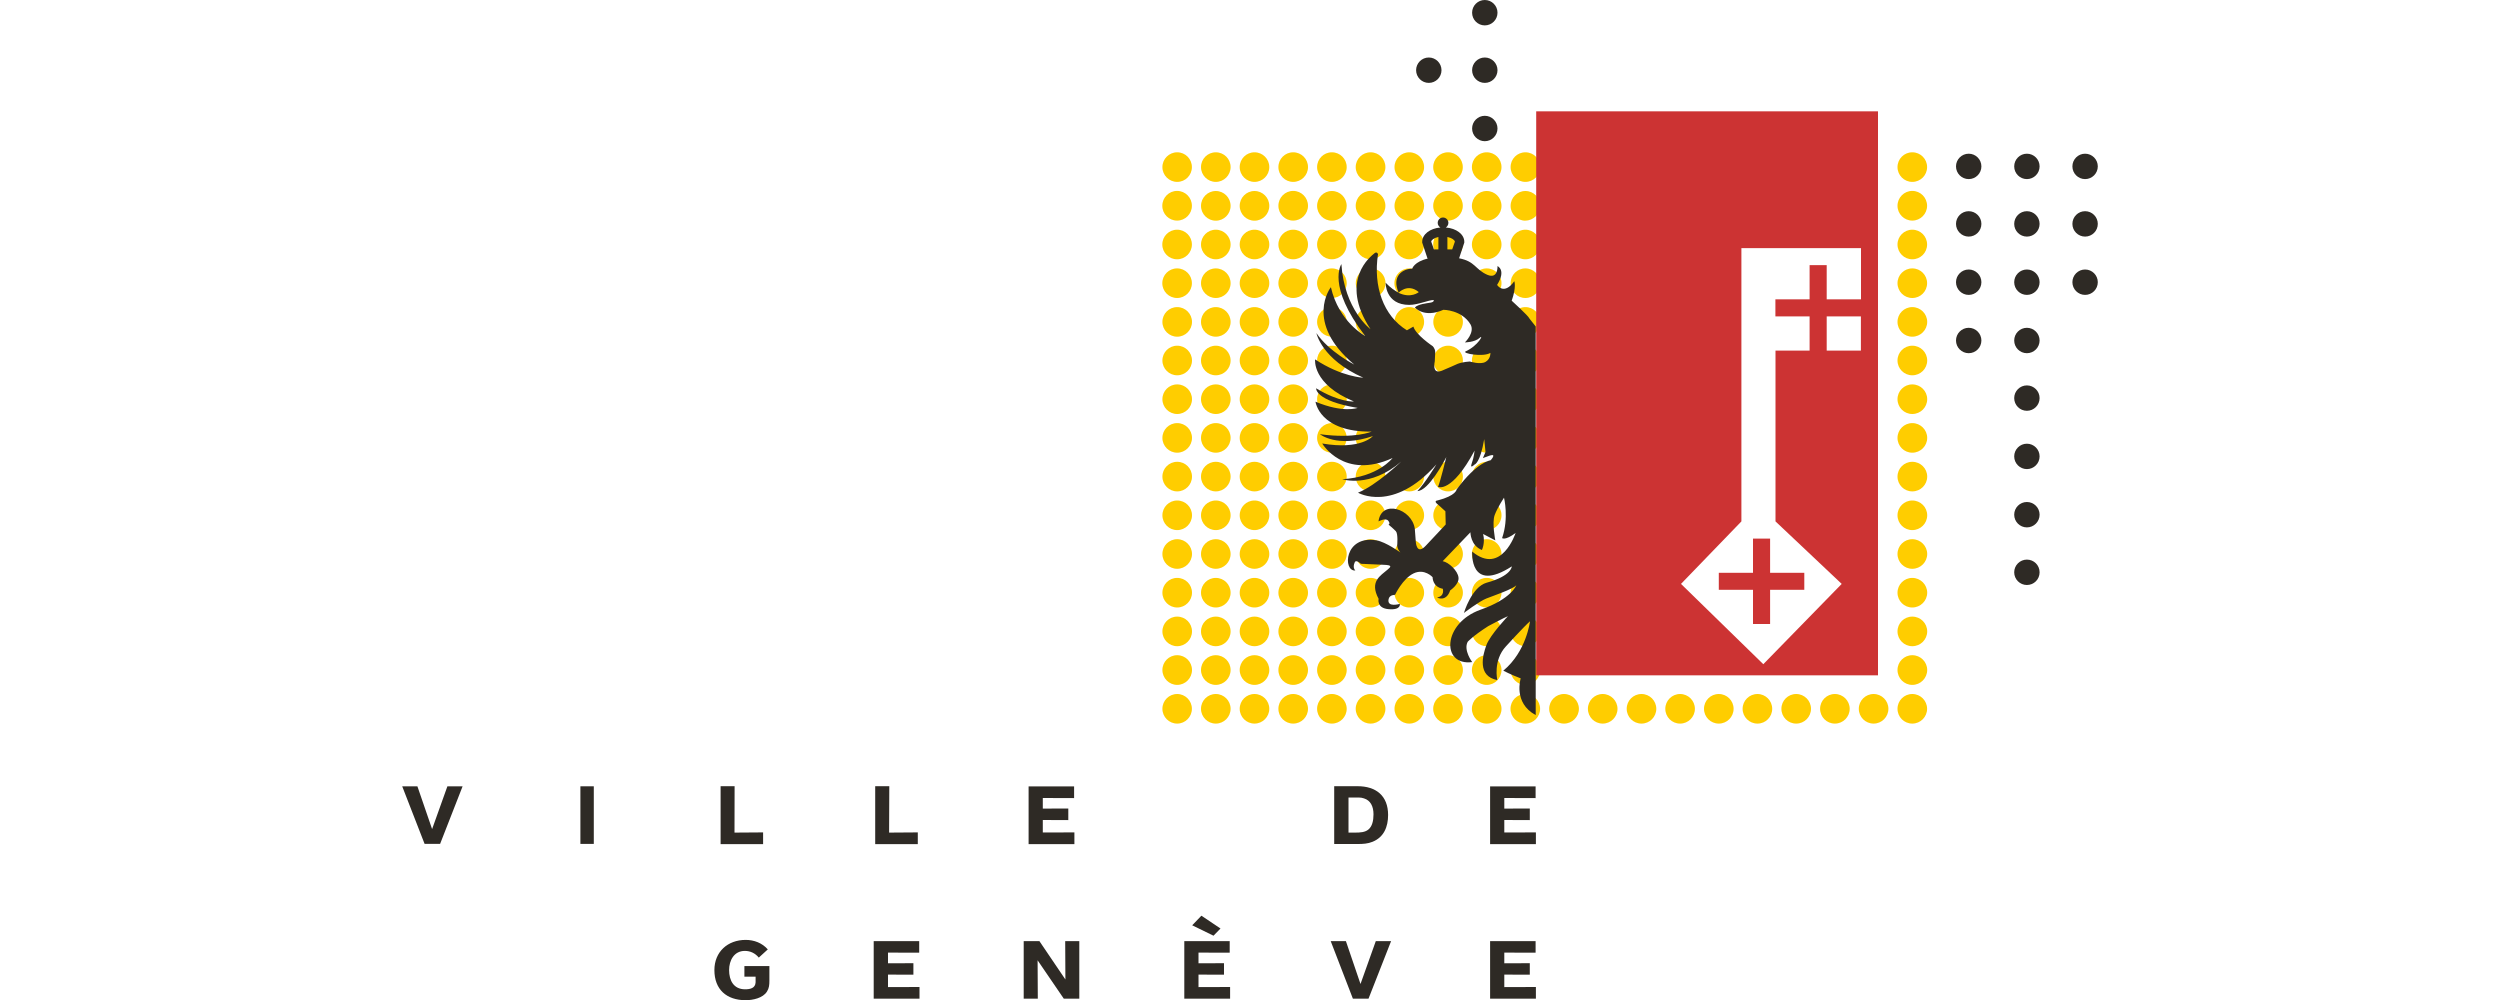<?xml version="1.0" encoding="UTF-8"?>
<svg xmlns="http://www.w3.org/2000/svg" id="Calque_1" data-name="Calque 1" viewBox="0 0 250 100">
  <defs>
    <style> .cls-1 { fill: #2e2a25; } .cls-2 { fill: #c33; } .cls-3 { fill: #ffcd00; } </style>
  </defs>
  <path class="cls-3" d="M125.45,69.4c-.82,0-1.48.66-1.48,1.48s.67,1.48,1.48,1.48,1.48-.67,1.48-1.48-.66-1.48-1.48-1.48"></path>
  <path class="cls-3" d="M125.45,65.52c-.82,0-1.48.66-1.48,1.48s.67,1.49,1.48,1.49,1.48-.67,1.48-1.49-.66-1.48-1.48-1.48"></path>
  <path class="cls-3" d="M121.58,15.23c-.82,0-1.48.66-1.48,1.48s.67,1.48,1.48,1.48,1.48-.66,1.48-1.48c0-.82-.66-1.48-1.48-1.48"></path>
  <path class="cls-3" d="M125.45,61.66c-.82,0-1.48.66-1.48,1.48s.67,1.48,1.48,1.48,1.48-.66,1.48-1.48-.66-1.48-1.48-1.48"></path>
  <path class="cls-3" d="M121.58,19.1c-.82,0-1.48.67-1.48,1.49s.67,1.48,1.48,1.48,1.48-.66,1.48-1.48c0-.82-.66-1.49-1.48-1.49"></path>
  <path class="cls-3" d="M125.45,38.44c-.82,0-1.48.66-1.48,1.48s.67,1.48,1.48,1.48,1.48-.66,1.48-1.48-.66-1.48-1.48-1.48"></path>
  <path class="cls-3" d="M125.45,57.79c-.82,0-1.48.66-1.48,1.48s.67,1.48,1.48,1.48,1.48-.67,1.48-1.48-.66-1.48-1.48-1.48"></path>
  <path class="cls-3" d="M125.45,42.31c-.82,0-1.48.66-1.48,1.48s.67,1.48,1.48,1.48,1.48-.67,1.48-1.48-.66-1.48-1.48-1.48"></path>
  <path class="cls-3" d="M125.45,53.92c-.82,0-1.48.66-1.48,1.48s.67,1.48,1.48,1.48,1.48-.67,1.48-1.48-.66-1.48-1.48-1.48"></path>
  <path class="cls-3" d="M125.45,50.05c-.82,0-1.48.66-1.48,1.48s.67,1.48,1.48,1.48,1.48-.66,1.48-1.48-.66-1.48-1.48-1.48"></path>
  <path class="cls-3" d="M125.45,46.18c-.82,0-1.48.66-1.48,1.48s.67,1.48,1.48,1.48,1.48-.66,1.48-1.48-.66-1.48-1.48-1.48"></path>
  <path class="cls-3" d="M121.58,50.05c-.82,0-1.48.66-1.48,1.48s.67,1.48,1.48,1.48,1.48-.66,1.48-1.48c0-.82-.66-1.48-1.48-1.48"></path>
  <path class="cls-3" d="M121.58,42.31c-.82,0-1.48.66-1.48,1.48s.67,1.48,1.48,1.48,1.48-.67,1.48-1.48c0-.82-.66-1.48-1.48-1.48"></path>
  <path class="cls-3" d="M121.58,22.97c-.82,0-1.48.66-1.48,1.48s.67,1.48,1.48,1.48,1.48-.66,1.48-1.48c0-.81-.66-1.48-1.48-1.48"></path>
  <path class="cls-3" d="M121.58,57.79c-.82,0-1.48.66-1.48,1.48s.67,1.48,1.48,1.48,1.48-.67,1.48-1.48c0-.82-.66-1.48-1.48-1.48"></path>
  <path class="cls-3" d="M121.58,53.92c-.82,0-1.48.66-1.48,1.48,0,.82.67,1.48,1.48,1.48s1.48-.67,1.48-1.48-.66-1.48-1.48-1.48"></path>
  <path class="cls-3" d="M121.58,46.18c-.82,0-1.48.66-1.48,1.48s.67,1.48,1.48,1.48,1.48-.66,1.48-1.48c0-.82-.66-1.48-1.48-1.48"></path>
  <path class="cls-3" d="M121.58,26.84c-.82,0-1.48.66-1.48,1.48s.67,1.48,1.48,1.48,1.48-.66,1.48-1.48c0-.81-.66-1.48-1.48-1.48"></path>
  <path class="cls-3" d="M121.58,30.71c-.82,0-1.48.66-1.48,1.48s.67,1.48,1.48,1.48,1.48-.67,1.48-1.48c0-.81-.66-1.48-1.48-1.48"></path>
  <path class="cls-3" d="M121.58,38.44c-.82,0-1.48.66-1.48,1.48s.67,1.48,1.48,1.48,1.48-.66,1.48-1.48c0-.82-.66-1.48-1.48-1.48"></path>
  <path class="cls-3" d="M121.58,34.57c-.82,0-1.48.66-1.48,1.48s.67,1.48,1.48,1.48,1.48-.66,1.48-1.48c0-.81-.66-1.48-1.48-1.48"></path>
  <path class="cls-3" d="M129.32,69.4c-.82,0-1.48.66-1.48,1.48s.66,1.48,1.48,1.48,1.48-.67,1.48-1.48-.66-1.48-1.48-1.48"></path>
  <path class="cls-3" d="M129.32,34.57c-.82,0-1.48.66-1.48,1.48s.66,1.48,1.48,1.48,1.48-.66,1.48-1.48-.66-1.48-1.48-1.48"></path>
  <path class="cls-3" d="M129.32,38.44c-.82,0-1.48.66-1.48,1.48s.66,1.48,1.48,1.48,1.48-.66,1.48-1.48-.66-1.48-1.48-1.48"></path>
  <path class="cls-3" d="M129.32,30.71c-.82,0-1.48.66-1.48,1.48s.66,1.48,1.48,1.48,1.48-.67,1.48-1.48-.66-1.48-1.48-1.48"></path>
  <path class="cls-3" d="M129.32,42.31c-.82,0-1.48.66-1.48,1.48s.66,1.48,1.48,1.48,1.48-.67,1.48-1.48-.66-1.48-1.48-1.48"></path>
  <path class="cls-3" d="M129.32,46.18c-.82,0-1.48.66-1.48,1.48s.66,1.48,1.48,1.48,1.48-.66,1.48-1.48-.66-1.48-1.48-1.48"></path>
  <path class="cls-3" d="M133.19,61.66c-.82,0-1.48.66-1.48,1.48s.66,1.48,1.48,1.48,1.48-.66,1.48-1.48-.66-1.48-1.48-1.48"></path>
  <path class="cls-3" d="M133.19,69.4c-.82,0-1.48.66-1.48,1.48s.66,1.48,1.48,1.48,1.48-.67,1.48-1.48-.66-1.48-1.48-1.48"></path>
  <path class="cls-3" d="M129.32,50.05c-.82,0-1.48.66-1.48,1.48s.66,1.48,1.48,1.48,1.48-.66,1.48-1.48-.66-1.48-1.48-1.48"></path>
  <path class="cls-3" d="M133.19,57.79c-.82,0-1.48.66-1.48,1.48s.67,1.48,1.48,1.48,1.48-.67,1.48-1.48-.66-1.48-1.48-1.48"></path>
  <path class="cls-3" d="M133.19,65.52c-.82,0-1.48.66-1.48,1.48s.66,1.49,1.48,1.49,1.48-.67,1.48-1.49-.66-1.48-1.48-1.48"></path>
  <path class="cls-3" d="M125.45,34.57c-.82,0-1.48.66-1.48,1.48s.67,1.48,1.48,1.48,1.48-.66,1.48-1.48-.66-1.48-1.48-1.48"></path>
  <path class="cls-3" d="M125.45,19.1c-.82,0-1.48.67-1.48,1.49s.67,1.48,1.48,1.48,1.48-.66,1.48-1.48-.66-1.49-1.48-1.49"></path>
  <path class="cls-3" d="M129.32,53.92c-.82,0-1.48.66-1.48,1.48s.66,1.48,1.48,1.48,1.48-.67,1.48-1.48-.66-1.48-1.48-1.48"></path>
  <path class="cls-3" d="M125.45,22.97c-.82,0-1.48.66-1.48,1.48s.67,1.48,1.48,1.48,1.48-.66,1.48-1.48-.66-1.48-1.48-1.48"></path>
  <path class="cls-3" d="M125.45,26.84c-.82,0-1.48.66-1.48,1.48s.67,1.48,1.48,1.48,1.48-.66,1.48-1.48-.66-1.48-1.48-1.48"></path>
  <path class="cls-3" d="M125.45,30.71c-.82,0-1.48.66-1.48,1.48s.67,1.48,1.48,1.48,1.48-.67,1.48-1.48-.66-1.48-1.48-1.48"></path>
  <path class="cls-3" d="M125.45,15.23c-.82,0-1.48.66-1.48,1.48s.67,1.48,1.48,1.48,1.48-.66,1.48-1.48-.66-1.48-1.48-1.48"></path>
  <path class="cls-3" d="M121.58,61.66c-.82,0-1.48.66-1.48,1.48s.67,1.48,1.48,1.48,1.48-.66,1.48-1.48c0-.82-.66-1.48-1.48-1.48"></path>
  <path class="cls-3" d="M129.32,61.66c-.82,0-1.48.66-1.48,1.48s.66,1.48,1.48,1.48,1.48-.66,1.48-1.48-.66-1.48-1.48-1.48"></path>
  <path class="cls-3" d="M129.32,57.79c-.82,0-1.48.66-1.48,1.48s.66,1.48,1.48,1.48,1.48-.67,1.48-1.48-.66-1.48-1.48-1.48"></path>
  <path class="cls-3" d="M129.32,65.52c-.82,0-1.48.66-1.48,1.48s.66,1.49,1.48,1.49,1.48-.67,1.48-1.49-.66-1.48-1.48-1.48"></path>
  <path class="cls-3" d="M140.93,50.05c-.82,0-1.48.66-1.48,1.48s.66,1.48,1.48,1.48,1.48-.66,1.48-1.48-.66-1.48-1.48-1.48"></path>
  <path class="cls-3" d="M140.93,25.93c.81,0,1.48-.66,1.48-1.48s-.66-1.48-1.48-1.48-1.48.66-1.48,1.48.66,1.48,1.48,1.48"></path>
  <path class="cls-3" d="M140.93,46.18c-.82,0-1.48.66-1.48,1.48s.66,1.48,1.48,1.48,1.48-.66,1.48-1.48-.66-1.48-1.48-1.48"></path>
  <path class="cls-3" d="M144.8,29.8c.81,0,1.48-.66,1.48-1.48s-.66-1.48-1.48-1.48-1.48.66-1.48,1.48c0,.82.66,1.48,1.48,1.48"></path>
  <path class="cls-3" d="M140.93,29.8c.81,0,1.48-.66,1.48-1.48s-.66-1.48-1.48-1.48-1.49.66-1.49,1.48.67,1.48,1.49,1.48"></path>
  <path class="cls-3" d="M133.19,53.92c-.82,0-1.48.66-1.48,1.48s.67,1.48,1.48,1.48,1.48-.67,1.48-1.48-.66-1.48-1.48-1.48"></path>
  <path class="cls-3" d="M140.93,56.88c.81,0,1.48-.67,1.48-1.48s-.66-1.48-1.48-1.48-1.49.66-1.49,1.48.67,1.48,1.49,1.48"></path>
  <path class="cls-3" d="M137.06,18.19c.81,0,1.48-.66,1.48-1.48s-.66-1.48-1.48-1.48-1.49.66-1.49,1.48.67,1.48,1.49,1.48"></path>
  <path class="cls-3" d="M140.93,42.31c-.82,0-1.48.66-1.48,1.48s.66,1.48,1.48,1.48,1.48-.67,1.48-1.48-.66-1.48-1.48-1.48"></path>
  <path class="cls-3" d="M137.06,22.06c.81,0,1.48-.66,1.48-1.48s-.66-1.49-1.48-1.49-1.49.67-1.49,1.49.67,1.48,1.49,1.48"></path>
  <path class="cls-3" d="M144.8,25.93c.81,0,1.48-.66,1.48-1.48s-.66-1.49-1.48-1.49-1.48.67-1.48,1.49c0,.81.66,1.48,1.48,1.48"></path>
  <path class="cls-3" d="M144.8,22.06c.81,0,1.48-.66,1.48-1.48s-.66-1.49-1.48-1.49-1.48.67-1.48,1.49c0,.81.66,1.48,1.48,1.48"></path>
  <path class="cls-3" d="M191.23,33.67c.82,0,1.49-.67,1.49-1.48s-.67-1.48-1.49-1.48-1.48.66-1.48,1.48c0,.82.66,1.48,1.48,1.48"></path>
  <path class="cls-3" d="M191.23,25.93c.82,0,1.48-.66,1.48-1.48s-.66-1.48-1.48-1.48-1.48.66-1.48,1.48c0,.82.66,1.48,1.48,1.48"></path>
  <path class="cls-3" d="M191.23,29.8c.82,0,1.48-.66,1.48-1.48s-.66-1.48-1.48-1.48-1.48.66-1.48,1.48c0,.82.66,1.48,1.48,1.48"></path>
  <path class="cls-3" d="M191.23,22.06c.81,0,1.47-.66,1.48-1.47,0-.83-.66-1.5-1.48-1.5s-1.48.67-1.48,1.49c0,.81.66,1.48,1.48,1.48"></path>
  <path class="cls-3" d="M137.06,25.93c.82,0,1.48-.66,1.48-1.48s-.66-1.48-1.48-1.48-1.48.66-1.48,1.48c0,.82.67,1.48,1.48,1.48"></path>
  <path class="cls-3" d="M121.58,65.52c-.82,0-1.48.66-1.48,1.48s.67,1.49,1.48,1.49,1.48-.67,1.48-1.49c0-.82-.66-1.48-1.48-1.48"></path>
  <path class="cls-3" d="M152.54,18.19c.81,0,1.48-.66,1.48-1.48s-.66-1.48-1.48-1.48-1.48.66-1.48,1.48.67,1.48,1.48,1.48"></path>
  <path class="cls-3" d="M144.8,18.19c.81,0,1.48-.66,1.48-1.48s-.66-1.48-1.48-1.48-1.48.66-1.48,1.48c0,.81.66,1.48,1.48,1.48"></path>
  <path class="cls-3" d="M152.54,25.93c.81,0,1.47-.66,1.47-1.48s-.66-1.48-1.47-1.48-1.49.66-1.49,1.48c0,.82.67,1.48,1.49,1.48"></path>
  <path class="cls-3" d="M152.54,22.06c.8,0,1.46-.66,1.48-1.46,0-.83-.66-1.5-1.48-1.5s-1.48.67-1.48,1.49.67,1.48,1.48,1.48"></path>
  <path class="cls-3" d="M191.23,18.19c.82,0,1.48-.66,1.48-1.48s-.66-1.48-1.48-1.48-1.48.66-1.48,1.48c0,.81.66,1.48,1.48,1.48"></path>
  <path class="cls-3" d="M117.72,42.31c-.82,0-1.48.66-1.48,1.48s.67,1.48,1.48,1.48,1.48-.67,1.48-1.48c0-.82-.66-1.48-1.48-1.48"></path>
  <path class="cls-3" d="M117.72,46.18c-.82,0-1.48.66-1.48,1.48s.67,1.48,1.48,1.48,1.48-.66,1.48-1.48c0-.82-.66-1.48-1.48-1.48"></path>
  <path class="cls-3" d="M117.72,50.05c-.82,0-1.48.66-1.48,1.48s.67,1.48,1.48,1.48,1.48-.66,1.48-1.48c0-.82-.66-1.48-1.48-1.48"></path>
  <path class="cls-3" d="M117.72,61.66c-.82,0-1.48.66-1.48,1.48s.67,1.48,1.48,1.48,1.48-.66,1.48-1.48c0-.82-.66-1.48-1.48-1.48"></path>
  <path class="cls-3" d="M117.72,53.92c-.82,0-1.48.66-1.48,1.48s.67,1.48,1.48,1.48,1.48-.67,1.48-1.48-.66-1.48-1.48-1.48"></path>
  <path class="cls-3" d="M117.72,57.79c-.82,0-1.48.66-1.48,1.48s.67,1.48,1.48,1.48,1.48-.67,1.48-1.48c0-.82-.66-1.48-1.48-1.48"></path>
  <path class="cls-3" d="M121.58,69.4c-.82,0-1.48.66-1.48,1.48s.67,1.48,1.48,1.48,1.48-.67,1.48-1.48c0-.81-.66-1.48-1.48-1.48"></path>
  <path class="cls-3" d="M117.72,30.71c-.82,0-1.48.66-1.48,1.48s.67,1.48,1.48,1.48,1.48-.67,1.48-1.48c0-.81-.66-1.48-1.48-1.48"></path>
  <path class="cls-3" d="M117.72,38.44c-.82,0-1.48.66-1.48,1.48s.67,1.48,1.48,1.48,1.48-.66,1.48-1.48c0-.82-.66-1.48-1.48-1.48"></path>
  <path class="cls-3" d="M117.72,34.57c-.82,0-1.48.66-1.48,1.48s.67,1.48,1.48,1.48,1.48-.66,1.48-1.48c0-.81-.66-1.48-1.48-1.48"></path>
  <path class="cls-3" d="M129.32,18.19c.81,0,1.48-.66,1.48-1.48s-.66-1.48-1.48-1.48-1.48.66-1.48,1.48c0,.81.66,1.48,1.48,1.48"></path>
  <path class="cls-3" d="M129.32,25.93c.81,0,1.48-.66,1.48-1.48s-.66-1.48-1.48-1.48-1.48.66-1.48,1.48c0,.82.66,1.48,1.48,1.48"></path>
  <path class="cls-3" d="M129.32,29.8c.81,0,1.48-.66,1.48-1.48s-.66-1.48-1.48-1.48-1.48.66-1.48,1.48c0,.82.66,1.48,1.48,1.48"></path>
  <path class="cls-3" d="M117.72,18.19c.81,0,1.47-.66,1.47-1.48s-.66-1.48-1.47-1.48-1.48.66-1.48,1.48.67,1.48,1.48,1.48"></path>
  <path class="cls-3" d="M135.58,28.31c0,.82.67,1.48,1.49,1.48s1.48-.66,1.48-1.48-.66-1.48-1.48-1.48-1.49.66-1.49,1.48"></path>
  <path class="cls-3" d="M129.32,22.06c.81,0,1.48-.66,1.48-1.48s-.66-1.49-1.48-1.49-1.48.67-1.48,1.49c0,.81.66,1.48,1.48,1.48"></path>
  <path class="cls-3" d="M117.71,22.06c.81,0,1.48-.66,1.48-1.48s-.66-1.49-1.48-1.49-1.48.67-1.48,1.49.66,1.48,1.48,1.48"></path>
  <path class="cls-3" d="M117.71,29.8c.81,0,1.48-.66,1.48-1.48s-.66-1.48-1.48-1.48-1.48.66-1.48,1.48c0,.82.66,1.48,1.48,1.48"></path>
  <path class="cls-3" d="M117.72,65.52c-.82,0-1.48.66-1.48,1.48s.67,1.49,1.48,1.49,1.48-.67,1.48-1.49c0-.82-.66-1.48-1.48-1.48"></path>
  <path class="cls-3" d="M117.72,69.4c-.82,0-1.48.66-1.48,1.48s.67,1.48,1.48,1.48,1.47-.67,1.47-1.48-.66-1.48-1.47-1.48"></path>
  <path class="cls-3" d="M117.71,25.93c.81,0,1.48-.66,1.48-1.48s-.66-1.48-1.48-1.48-1.48.66-1.48,1.48c0,.82.66,1.48,1.48,1.48"></path>
  <path class="cls-3" d="M133.19,19.1c-.82,0-1.48.67-1.48,1.49s.66,1.48,1.48,1.48,1.47-.66,1.48-1.47c0-.83-.66-1.5-1.48-1.5"></path>
  <path class="cls-3" d="M152.54,53.92c-.82,0-1.48.66-1.48,1.48s.67,1.48,1.48,1.48,1.48-.67,1.48-1.48-.66-1.48-1.48-1.48"></path>
  <path class="cls-3" d="M152.54,57.79c-.82,0-1.48.66-1.48,1.48s.67,1.48,1.48,1.48,1.48-.67,1.48-1.48c0-.82-.66-1.48-1.48-1.48"></path>
  <path class="cls-3" d="M152.54,61.66c-.82,0-1.48.67-1.48,1.48s.67,1.48,1.48,1.48,1.48-.67,1.48-1.48c0-.82-.66-1.48-1.48-1.48"></path>
  <path class="cls-3" d="M152.54,65.52c-.82,0-1.48.66-1.48,1.48s.67,1.49,1.48,1.49,1.48-.67,1.48-1.49c0-.82-.66-1.48-1.48-1.48"></path>
  <path class="cls-3" d="M152.53,69.4c-.82,0-1.48.66-1.48,1.48s.66,1.48,1.48,1.48,1.48-.67,1.48-1.48c0-.81-.66-1.48-1.48-1.48"></path>
  <path class="cls-3" d="M152.54,50.05c-.82,0-1.48.66-1.48,1.48s.67,1.48,1.48,1.48,1.48-.66,1.48-1.48c0-.82-.66-1.48-1.48-1.48"></path>
  <path class="cls-3" d="M148.67,15.23c-.82,0-1.48.66-1.48,1.48s.66,1.48,1.48,1.48,1.48-.66,1.48-1.48c0-.82-.66-1.48-1.48-1.48"></path>
  <path class="cls-3" d="M152.54,38.44c-.82,0-1.48.66-1.48,1.48s.67,1.48,1.48,1.48,1.48-.66,1.48-1.48c0-.82-.66-1.48-1.48-1.48"></path>
  <path class="cls-3" d="M152.54,42.31c-.82,0-1.48.66-1.48,1.48s.67,1.48,1.48,1.48,1.48-.67,1.48-1.48c0-.82-.66-1.48-1.48-1.48"></path>
  <path class="cls-3" d="M152.54,46.18c-.82,0-1.48.66-1.48,1.48s.67,1.48,1.48,1.48,1.48-.66,1.48-1.48c0-.82-.66-1.48-1.48-1.48"></path>
  <path class="cls-3" d="M152.54,34.57c-.82,0-1.48.66-1.48,1.48s.67,1.48,1.48,1.48,1.48-.66,1.48-1.48c0-.81-.66-1.48-1.48-1.48"></path>
  <path class="cls-3" d="M148.67,46.18c-.82,0-1.48.66-1.48,1.48s.66,1.48,1.48,1.48,1.48-.66,1.48-1.48-.66-1.48-1.48-1.48"></path>
  <path class="cls-3" d="M148.67,42.31c-.82,0-1.48.66-1.48,1.48s.66,1.48,1.48,1.48,1.48-.67,1.48-1.48-.66-1.48-1.48-1.48"></path>
  <path class="cls-3" d="M148.67,50.05c-.82,0-1.48.66-1.48,1.48s.66,1.48,1.48,1.48,1.48-.66,1.48-1.48-.66-1.48-1.48-1.48"></path>
  <path class="cls-3" d="M148.67,53.92c-.82,0-1.48.66-1.48,1.48s.66,1.48,1.48,1.48,1.48-.67,1.48-1.48-.66-1.48-1.48-1.48"></path>
  <path class="cls-3" d="M133.19,50.05c-.82,0-1.48.66-1.48,1.48s.67,1.48,1.48,1.48,1.48-.66,1.48-1.48-.66-1.48-1.48-1.48"></path>
  <path class="cls-3" d="M148.67,22.97c-.82,0-1.48.66-1.48,1.48s.66,1.48,1.48,1.48,1.48-.66,1.48-1.48c0-.81-.66-1.48-1.48-1.48"></path>
  <path class="cls-3" d="M148.67,34.57c-.82,0-1.48.66-1.48,1.48s.66,1.48,1.48,1.48,1.48-.66,1.48-1.48-.66-1.48-1.48-1.48"></path>
  <path class="cls-3" d="M148.67,26.84c-.82,0-1.48.66-1.48,1.48s.66,1.48,1.48,1.48,1.48-.66,1.48-1.48-.66-1.48-1.48-1.48"></path>
  <path class="cls-3" d="M148.67,19.1c-.82,0-1.48.67-1.48,1.49s.66,1.48,1.48,1.48,1.48-.66,1.48-1.48c0-.82-.66-1.49-1.48-1.49"></path>
  <path class="cls-3" d="M148.67,30.71c-.82,0-1.48.66-1.48,1.48s.66,1.48,1.48,1.48,1.48-.67,1.48-1.48-.66-1.48-1.48-1.48"></path>
  <path class="cls-3" d="M179.62,69.4c-.82,0-1.48.66-1.48,1.48s.66,1.48,1.48,1.48,1.48-.67,1.48-1.48-.66-1.48-1.48-1.48"></path>
  <path class="cls-3" d="M191.23,53.92c-.82,0-1.48.66-1.48,1.48s.66,1.48,1.48,1.48,1.49-.67,1.49-1.48-.67-1.48-1.49-1.48"></path>
  <path class="cls-3" d="M191.23,69.4c-.82,0-1.48.66-1.48,1.48s.66,1.48,1.48,1.48,1.48-.67,1.48-1.48-.66-1.48-1.48-1.48"></path>
  <path class="cls-3" d="M191.23,65.52c-.82,0-1.48.66-1.48,1.48s.66,1.49,1.48,1.49,1.49-.67,1.49-1.49-.67-1.48-1.49-1.48"></path>
  <path class="cls-3" d="M191.23,61.66c-.82,0-1.48.66-1.48,1.48s.66,1.48,1.48,1.48,1.49-.66,1.49-1.48-.67-1.48-1.49-1.48"></path>
  <path class="cls-3" d="M191.23,50.05c-.82,0-1.48.66-1.48,1.48s.66,1.48,1.48,1.48,1.49-.66,1.49-1.48-.67-1.48-1.49-1.48"></path>
  <path class="cls-3" d="M191.23,57.79c-.82,0-1.48.66-1.48,1.48s.66,1.48,1.48,1.48,1.49-.67,1.49-1.48-.67-1.48-1.49-1.48"></path>
  <path class="cls-3" d="M191.23,46.18c-.82,0-1.48.66-1.48,1.48s.66,1.48,1.48,1.48,1.49-.66,1.49-1.48-.67-1.48-1.49-1.48"></path>
  <path class="cls-3" d="M191.23,38.44c-.82,0-1.48.66-1.48,1.48s.66,1.48,1.48,1.48,1.49-.66,1.49-1.48-.67-1.48-1.49-1.48"></path>
  <path class="cls-3" d="M191.23,34.57c-.82,0-1.48.66-1.48,1.48s.66,1.48,1.48,1.48,1.49-.66,1.49-1.48-.67-1.48-1.49-1.48"></path>
  <path class="cls-3" d="M191.23,42.31c-.82,0-1.48.66-1.48,1.48s.66,1.48,1.48,1.48,1.49-.67,1.49-1.48-.67-1.48-1.49-1.48"></path>
  <path class="cls-3" d="M148.67,57.79c-.82,0-1.48.66-1.48,1.48s.66,1.48,1.48,1.48,1.48-.67,1.48-1.48-.66-1.48-1.48-1.48"></path>
  <path class="cls-3" d="M160.27,69.4c-.81,0-1.48.66-1.48,1.48s.66,1.48,1.48,1.48,1.48-.67,1.48-1.48c0-.81-.67-1.48-1.48-1.48"></path>
  <path class="cls-3" d="M168.01,69.4c-.81,0-1.48.66-1.48,1.48s.66,1.48,1.48,1.48,1.48-.67,1.48-1.48-.66-1.48-1.48-1.48"></path>
  <path class="cls-3" d="M164.15,69.4c-.82,0-1.48.66-1.48,1.48s.66,1.48,1.48,1.48,1.48-.67,1.48-1.48c0-.81-.66-1.48-1.48-1.48"></path>
  <path class="cls-3" d="M152.54,26.84c-.82,0-1.48.66-1.48,1.48s.67,1.48,1.48,1.48,1.48-.66,1.48-1.48c0-.81-.66-1.48-1.48-1.48"></path>
  <path class="cls-3" d="M156.4,69.4c-.82,0-1.48.66-1.48,1.48s.66,1.48,1.48,1.48,1.49-.67,1.49-1.48c0-.81-.67-1.48-1.49-1.48"></path>
  <path class="cls-3" d="M187.36,69.4c-.81,0-1.48.66-1.48,1.48s.66,1.48,1.48,1.48,1.48-.67,1.48-1.48-.66-1.48-1.48-1.48"></path>
  <path class="cls-3" d="M152.54,30.71c-.82,0-1.48.66-1.48,1.48s.67,1.48,1.48,1.48,1.48-.67,1.48-1.48c0-.81-.66-1.48-1.48-1.48"></path>
  <path class="cls-3" d="M171.88,69.4c-.82,0-1.48.66-1.48,1.48s.66,1.48,1.48,1.48,1.48-.67,1.48-1.48c0-.81-.66-1.48-1.48-1.48"></path>
  <path class="cls-3" d="M183.49,69.4c-.82,0-1.48.66-1.48,1.48s.66,1.48,1.48,1.48,1.48-.67,1.48-1.48-.67-1.48-1.48-1.48"></path>
  <path class="cls-3" d="M175.75,69.4c-.82,0-1.49.66-1.49,1.48s.67,1.48,1.49,1.48,1.47-.67,1.47-1.48-.66-1.48-1.47-1.48"></path>
  <path class="cls-3" d="M148.67,38.44c-.82,0-1.48.66-1.48,1.48s.66,1.48,1.48,1.48,1.48-.66,1.48-1.48-.66-1.48-1.48-1.48"></path>
  <path class="cls-3" d="M137.06,46.18c-.82,0-1.49.66-1.49,1.48s.67,1.48,1.49,1.48,1.48-.66,1.48-1.48c0-.82-.66-1.48-1.48-1.48"></path>
  <path class="cls-3" d="M137.06,42.31c-.82,0-1.49.66-1.49,1.48s.67,1.48,1.49,1.48,1.48-.67,1.48-1.48c0-.82-.66-1.48-1.48-1.48"></path>
  <path class="cls-3" d="M137.06,50.05c-.82,0-1.49.66-1.49,1.48s.67,1.48,1.49,1.48,1.48-.66,1.48-1.48c0-.82-.66-1.48-1.48-1.48"></path>
  <path class="cls-3" d="M137.06,61.66c-.82,0-1.49.66-1.49,1.48s.67,1.48,1.49,1.48,1.48-.66,1.48-1.48c0-.82-.66-1.48-1.48-1.48"></path>
  <path class="cls-3" d="M137.06,57.79c-.82,0-1.49.66-1.49,1.48s.67,1.48,1.49,1.48,1.48-.67,1.48-1.48c0-.82-.66-1.48-1.48-1.48"></path>
  <path class="cls-3" d="M148.67,61.66c-.82,0-1.48.67-1.48,1.48s.66,1.48,1.48,1.48,1.48-.67,1.48-1.48-.66-1.48-1.48-1.48"></path>
  <path class="cls-3" d="M140.93,60.75c.81,0,1.48-.67,1.48-1.48s-.66-1.48-1.48-1.48-1.49.66-1.49,1.48.67,1.48,1.49,1.48"></path>
  <path class="cls-3" d="M137.06,30.71c-.82,0-1.49.66-1.49,1.48s.67,1.48,1.49,1.48,1.48-.67,1.48-1.48c0-.81-.66-1.48-1.48-1.48"></path>
  <path class="cls-3" d="M137.06,37.53c.81,0,1.48-.66,1.48-1.48s-.66-1.48-1.48-1.48-1.49.66-1.49,1.48.67,1.48,1.49,1.48"></path>
  <path class="cls-3" d="M137.06,38.44c-.82,0-1.49.66-1.49,1.48s.67,1.48,1.49,1.48,1.48-.66,1.48-1.48c0-.82-.66-1.48-1.48-1.48"></path>
  <path class="cls-3" d="M133.19,25.93c.81,0,1.48-.66,1.48-1.48s-.66-1.48-1.48-1.48-1.48.66-1.48,1.48c0,.82.66,1.48,1.48,1.48"></path>
  <path class="cls-3" d="M133.19,30.71c-.82,0-1.48.66-1.48,1.48s.67,1.48,1.48,1.48,1.48-.67,1.48-1.48-.66-1.48-1.48-1.48"></path>
  <path class="cls-3" d="M133.19,34.57c-.82,0-1.48.66-1.48,1.48s.67,1.48,1.48,1.48,1.48-.66,1.48-1.48-.66-1.48-1.48-1.48"></path>
  <path class="cls-3" d="M133.19,38.44c-.82,0-1.48.66-1.48,1.48s.67,1.48,1.48,1.48,1.48-.66,1.48-1.48-.66-1.48-1.48-1.48"></path>
  <path class="cls-3" d="M133.19,46.18c-.82,0-1.48.66-1.48,1.48s.67,1.48,1.48,1.48,1.48-.66,1.48-1.48-.66-1.48-1.48-1.48"></path>
  <path class="cls-3" d="M133.19,42.31c-.82,0-1.48.66-1.48,1.48s.67,1.48,1.48,1.48,1.48-.67,1.48-1.48-.66-1.48-1.48-1.48"></path>
  <path class="cls-3" d="M140.93,69.4c-.82,0-1.48.66-1.48,1.48s.66,1.48,1.48,1.48,1.48-.67,1.48-1.48c0-.81-.66-1.48-1.48-1.48"></path>
  <path class="cls-3" d="M133.19,15.23c-.82,0-1.48.66-1.48,1.48s.66,1.48,1.48,1.48,1.48-.66,1.48-1.48-.66-1.48-1.48-1.48"></path>
  <path class="cls-3" d="M137.06,69.4c-.82,0-1.49.66-1.49,1.48s.67,1.48,1.49,1.48,1.48-.67,1.48-1.48c0-.81-.66-1.48-1.48-1.48"></path>
  <path class="cls-3" d="M133.19,26.84c-.82,0-1.48.66-1.48,1.48s.67,1.48,1.48,1.48,1.48-.66,1.48-1.48-.66-1.48-1.48-1.48"></path>
  <path class="cls-3" d="M137.06,65.52c-.82,0-1.49.66-1.49,1.48s.67,1.49,1.49,1.49,1.48-.67,1.48-1.49c0-.82-.66-1.48-1.48-1.48"></path>
  <path class="cls-3" d="M137.06,53.92c-.82,0-1.49.66-1.49,1.48s.67,1.48,1.49,1.48,1.48-.67,1.48-1.48-.66-1.48-1.48-1.48"></path>
  <path class="cls-3" d="M144.81,42.31c-.82,0-1.48.66-1.48,1.48s.67,1.48,1.48,1.48,1.48-.67,1.48-1.48-.66-1.48-1.48-1.48"></path>
  <path class="cls-3" d="M144.81,46.18c-.82,0-1.48.66-1.48,1.48s.67,1.48,1.48,1.48,1.48-.66,1.48-1.48-.66-1.48-1.48-1.48"></path>
  <path class="cls-3" d="M144.81,53.92c-.82,0-1.48.66-1.48,1.48s.67,1.48,1.48,1.48,1.48-.67,1.48-1.48-.66-1.48-1.48-1.48"></path>
  <path class="cls-3" d="M144.81,38.44c-.82,0-1.48.66-1.48,1.48s.67,1.48,1.48,1.48,1.48-.66,1.48-1.48-.66-1.48-1.48-1.48"></path>
  <path class="cls-3" d="M144.81,50.05c-.82,0-1.48.66-1.48,1.48s.67,1.48,1.48,1.48,1.48-.66,1.48-1.48-.66-1.48-1.48-1.48"></path>
  <path class="cls-3" d="M148.67,69.4c-.82,0-1.48.66-1.48,1.48s.66,1.48,1.48,1.48,1.48-.67,1.48-1.48c0-.81-.66-1.48-1.48-1.48"></path>
  <path class="cls-3" d="M144.81,57.79c-.82,0-1.48.66-1.48,1.48s.67,1.48,1.48,1.48,1.48-.67,1.48-1.48-.66-1.48-1.48-1.48"></path>
  <path class="cls-3" d="M140.93,65.52c-.82,0-1.48.66-1.48,1.48s.66,1.49,1.48,1.49,1.48-.67,1.48-1.49c0-.82-.66-1.48-1.48-1.48"></path>
  <path class="cls-3" d="M144.81,30.71c-.82,0-1.48.66-1.48,1.48s.67,1.48,1.48,1.48,1.48-.67,1.48-1.48-.66-1.48-1.48-1.48"></path>
  <path class="cls-3" d="M144.81,34.57c-.82,0-1.48.66-1.48,1.48s.67,1.48,1.48,1.48,1.48-.66,1.48-1.48-.66-1.48-1.48-1.48"></path>
  <path class="cls-3" d="M148.67,65.52c-.82,0-1.48.66-1.48,1.48s.66,1.49,1.48,1.49,1.48-.67,1.48-1.49-.66-1.48-1.48-1.48"></path>
  <path class="cls-3" d="M140.93,30.71c-.82,0-1.48.66-1.48,1.48s.66,1.48,1.48,1.48,1.48-.67,1.48-1.48c0-.81-.66-1.48-1.48-1.48"></path>
  <path class="cls-3" d="M140.93,37.53c.81,0,1.48-.66,1.48-1.48s-.66-1.48-1.48-1.48-1.48.66-1.48,1.48.66,1.48,1.48,1.48"></path>
  <path class="cls-3" d="M140.93,38.44c-.82,0-1.48.66-1.48,1.48s.66,1.48,1.48,1.48,1.48-.66,1.48-1.48c0-.82-.66-1.48-1.48-1.48"></path>
  <path class="cls-3" d="M140.93,61.66c-.82,0-1.48.66-1.48,1.48s.66,1.48,1.48,1.48,1.48-.66,1.48-1.48c0-.82-.66-1.48-1.48-1.48"></path>
  <path class="cls-3" d="M144.81,61.66c-.82,0-1.48.67-1.48,1.48s.67,1.48,1.48,1.48,1.48-.67,1.48-1.48-.66-1.48-1.48-1.48"></path>
  <path class="cls-3" d="M144.81,65.52c-.82,0-1.48.66-1.48,1.48s.67,1.49,1.48,1.49,1.48-.67,1.48-1.49-.66-1.48-1.48-1.48"></path>
  <path class="cls-3" d="M144.8,69.4c-.82,0-1.48.66-1.48,1.48s.66,1.48,1.48,1.48,1.48-.67,1.48-1.48c0-.81-.66-1.48-1.48-1.48"></path>
  <path class="cls-3" d="M140.93,15.23c-.82,0-1.48.66-1.48,1.48s.66,1.48,1.48,1.48,1.48-.66,1.48-1.48c0-.82-.66-1.48-1.48-1.48"></path>
  <path class="cls-3" d="M140.93,19.1c-.82,0-1.48.67-1.48,1.49s.66,1.48,1.48,1.48,1.47-.66,1.48-1.47c0-.82-.66-1.49-1.48-1.49"></path>
  <path class="cls-1" d="M141.61,7.02c0-.7.57-1.27,1.27-1.27s1.27.57,1.27,1.27-.57,1.27-1.27,1.27-1.27-.57-1.27-1.27"></path>
  <path class="cls-1" d="M147.21,7.02c0-.7.57-1.27,1.27-1.27s1.27.57,1.27,1.27-.57,1.27-1.27,1.27-1.27-.57-1.27-1.27"></path>
  <path class="cls-1" d="M147.21,12.85c0-.7.57-1.27,1.27-1.27s1.27.57,1.27,1.27-.57,1.27-1.27,1.27-1.27-.57-1.27-1.27"></path>
  <path class="cls-1" d="M147.21,1.27c0-.7.57-1.27,1.27-1.27s1.27.57,1.27,1.27-.57,1.27-1.27,1.27-1.27-.57-1.27-1.27"></path>
  <path class="cls-1" d="M201.42,57.23c0-.7.57-1.27,1.27-1.27s1.27.56,1.27,1.27-.57,1.27-1.27,1.27-1.27-.57-1.27-1.27"></path>
  <path class="cls-1" d="M201.42,51.47c0-.7.57-1.27,1.27-1.27s1.27.57,1.27,1.27-.57,1.27-1.27,1.27-1.27-.57-1.27-1.27"></path>
  <path class="cls-1" d="M201.42,39.81c0-.7.57-1.27,1.27-1.27s1.27.57,1.27,1.27-.57,1.27-1.27,1.27-1.27-.57-1.27-1.27"></path>
  <path class="cls-1" d="M201.42,45.64c0-.7.57-1.27,1.27-1.27s1.27.57,1.27,1.27-.57,1.27-1.27,1.27-1.27-.57-1.27-1.27"></path>
  <path class="cls-1" d="M201.42,34.05c0-.7.57-1.27,1.27-1.27s1.27.57,1.27,1.27-.57,1.27-1.27,1.27-1.27-.57-1.27-1.27"></path>
  <path class="cls-1" d="M201.42,22.39c0-.7.57-1.27,1.27-1.27s1.27.57,1.27,1.27-.57,1.27-1.27,1.27-1.27-.57-1.27-1.27"></path>
  <path class="cls-1" d="M201.42,28.22c0-.7.57-1.27,1.27-1.27s1.27.57,1.27,1.27-.57,1.27-1.27,1.27-1.27-.57-1.27-1.27"></path>
  <path class="cls-1" d="M201.42,16.64c0-.7.57-1.27,1.27-1.27s1.27.57,1.27,1.27-.57,1.27-1.27,1.27-1.27-.57-1.27-1.27"></path>
  <path class="cls-1" d="M195.6,34.05c0-.7.57-1.27,1.27-1.27s1.27.57,1.27,1.27-.57,1.27-1.27,1.27-1.27-.57-1.27-1.27"></path>
  <path class="cls-1" d="M195.6,22.39c0-.7.57-1.27,1.27-1.27s1.27.57,1.27,1.27-.57,1.27-1.27,1.27c-.7,0-1.27-.57-1.27-1.27"></path>
  <path class="cls-1" d="M195.6,28.22c0-.7.57-1.27,1.27-1.27s1.27.57,1.27,1.27-.57,1.27-1.27,1.27-1.27-.57-1.27-1.27"></path>
  <path class="cls-1" d="M195.6,16.64c0-.7.57-1.27,1.27-1.27s1.27.57,1.27,1.27-.57,1.27-1.27,1.27-1.27-.57-1.27-1.27"></path>
  <path class="cls-1" d="M207.24,22.39c0-.7.57-1.27,1.27-1.27s1.27.57,1.27,1.27-.57,1.27-1.27,1.27c-.7,0-1.27-.57-1.27-1.27"></path>
  <path class="cls-1" d="M207.24,28.22c0-.7.57-1.27,1.27-1.27s1.27.57,1.27,1.27-.57,1.27-1.27,1.27-1.27-.57-1.27-1.27"></path>
  <path class="cls-1" d="M207.24,16.64c0-.7.57-1.27,1.27-1.27s1.27.57,1.27,1.27-.57,1.27-1.27,1.27-1.27-.57-1.27-1.27"></path>
  <path class="cls-1" d="M139.85,29.28s.92-1,2.03-.07c0,0-.78.67-2.03.07M143.84,23.71v1.23h-.45c-.11-.3-.21-.65-.27-.78.03-.17.29-.37.71-.46M144.75,23.7c.43.09.71.3.74.46-.05.13-.17.48-.27.78h-.48v-1.24h0ZM152.93,31.83c-.11-.26-1.76-1.76-1.76-1.76.49-1.39.26-1.95.26-1.95-1.05,1.46-1.72.37-1.72.37.94-1.5.04-1.88.04-1.88,0,0,.08,1.34-1.02.87-1.23-.54-1.19-1.34-2.82-1.65l.52-1.57v-.08c0-.75-.8-1.35-1.85-1.43.15-.09.26-.27.26-.46,0-.3-.25-.54-.54-.54s-.53.24-.53.54c0,.2.11.36.27.46-1.05.09-1.82.69-1.82,1.43v.08l.53,1.59h.06c-1.41.32-1.59,1.02-1.59,1.02-.94,0-2.1.75-1.35,2.4-.39-.19-.83-.5-1.31-1,0,0-.05,2.22,2.37,2.22.87,0,1.92-.49,2.44-.49,0,0,.08.19-.3.26-.38.07-1.28.15-1.58.49,0,0,.9,1.09,2.85.23,0,0,1.84,0,2.71,1.46.47.81-.56,1.8-.56,1.8,0,0,.97,0,1.47-.45.48-.45-.13.78-1.4,1.35-.41.19,1.73.6,2.48.15,0,0,.04.6-.49.9-.52.3-1.57-.04-1.57-.04,0,0-.72.04-1.21.23,0,0-1.24.56-1.35.59-.11.04-1.25.72-.94-.86l.04-.9c0-.37-.26-.6-.26-.6,0,0-1.69-1.13-1.92-1.95l-.65.37c-2.36-1.46-3.38-4.39-2.89-7.62,0,0-.11-.3-.37-.07-.26.23-3.61,2.66-.38,7.58,0,0-2.62-1.95-2.91-6.51,0,0-1.51,2.15,2.38,7.19,0,0-2.64-1.39-3.43-4.88,0-.02-2.74,3.5,2.34,7.74,0,0-2.54-1.29-3.79-3.15,0,0,.51,2.61,4.69,4.46,0,0-2.15-.07-4.82-1.83,0,0-.33,2.47,3.89,4.21,0,0-1.41.12-3.79-1.32,0,0-.13,1.25,4.15,1.96,0,0-1.41.55-4.21-.62,0,0,.38,3.06,5.62,2.99,0,0-1.67.74-5.18.26,0,0,1.71,1.41,5.3.19,0,0-1.19,1.41-5.07.74,0,0,2.16,3.69,7.04,1.45,0,0-1.45,1.92-5.04,2.12,0,0,2.79.93,5.91-1.77,0,0-2.53,2.41-4.33,3.12,0,0,3.5,2.06,7.84-2.83,0,0-1.1,1.83-1.9,2.67,1.12-.03,2.69-3,2.89-3.4-.02.05-.58,2.41-.83,2.98,0,0,1.35.68,3.66-3.63,0,0-.06.68-.29,1.29-.22.61.29.1.29.1,0,0,.55-.1.96-2.54l.13,1.29-.26.61.71-.26c.71-.22.06.48.06.48,0,0-1.35.13-3.4,2.92,0,0-.03.61-1.89,1.09,0,0-.49.03.03.42l.74.67.03,1.32-1.99,2.12c-.93,1-1-.38-1-.38l-.1-1.31c-.29-2.02-3.34-2.96-3.63-.74,0,0,.71-.39.97-.07.26.33.03.39.03.39,0,0,.51.42.74.67.23.26.13,1.39.13,1.39,0,0-.03.35.32.73,0,0-1.45-1.05-2.38-1.21-3.25-.56-3.4,3.14-2.12,3.01,0,0-.33-.25-.06-.83.13-.29.61.16.61.16l2.26.1c.9.03.76.19.41.48-.7.61-1.84,1.18-.9,2.92,0,0-.23.95,1.02,1.04,1.26.1,1.1-.53,1.1-.53,0,0-1.31.4-1.12-.48.1-.45.64-.42.64-.42,0,0,.77-1.63,1.86-2.15,1.09-.52,1.9.38,1.9.38,0,0-.03.96,1.02,1.16,0,0,.23.74-.58.87,0,0,.9.51,1.32-.71,0,0,.91-.61.83-1.28-.06-.68-.99-1.54-1.58-1.64l2.77-2.89s0,1.32,1.15,1.77c0,0,.35-.71.12-1.6l1.22.64s-.35-1.77-.06-2.54c.29-.77.93-1.73.93-1.73,0,0,.51,2.02-.19,4.04,0,0,.26.29,1.35-.51,0,0-1.41,4.3-4.34,1.86,0,0-.32,4.24,3.96,1.48,0,0,0,.95-2.51,1.63-1.51.42-2.28,3.03-2.28,3.03,0,0,1.51-1.16,2.25-1.45.74-.29,2.63-.93,2.99-1.32,0,0-.48,1.36-3.57,2.44-3.82,1.35-3.95,5.65-.84,5.24,0,0-.9-1.19-.45-2.03,0,0,.51-.58,2.06-1.57,0,0,1.64-.87,1.96-.99,0,0-1.77,1.86-2.15,2.89-.38,1.03-.93,3.11,1.09,3.5,0,0-.45-1.96.86-3.37,0,0,1.84-2.02,2.41-2.51,0,0-.35,3.02-2.67,4.94,0,0,.74.39,1.74.77,0,0-.78,2.45,1.5,3.67v-38.86s-.64-.81-.64-.81Z"></path>
  <path class="cls-1" d="M136.83,82.96c-.33.27-.81.3-1.32.3h-.66v-3.51h1c.21,0,.39.03.55.09.65.2.95.8.95,1.59,0,.64-.13,1.22-.52,1.53M135.75,78.62h-2.33v5.78h2.39c.49,0,.98-.03,1.44-.22,1.15-.46,1.56-1.51,1.56-2.68,0-1.92-1.2-2.88-3.06-2.88"></path>
  <polygon class="cls-1" points="150.43 83.25 150.43 82 152.98 82.01 152.98 80.85 150.43 80.86 150.43 79.8 153.56 79.81 153.56 78.64 149.01 78.64 149.01 84.41 153.59 84.41 153.59 83.24 150.43 83.25"></polygon>
  <rect class="cls-1" x="58.04" y="78.63" width="1.34" height="5.76"></rect>
  <polygon class="cls-1" points="104.28 83.25 104.28 82 106.83 82.01 106.83 80.85 104.28 80.86 104.28 79.8 107.41 79.81 107.41 78.64 102.86 78.64 102.86 84.41 107.44 84.41 107.44 83.24 104.28 83.25"></polygon>
  <polygon class="cls-1" points="88.91 83.26 88.93 78.62 87.52 78.62 87.52 84.41 91.78 84.41 91.78 83.24 88.91 83.26"></polygon>
  <polygon class="cls-1" points="73.45 83.26 73.46 78.62 72.06 78.62 72.06 84.41 76.31 84.41 76.31 83.24 73.45 83.26"></polygon>
  <polygon class="cls-1" points="137.58 94.11 136.05 98.4 134.59 94.11 133.07 94.11 135.29 99.87 136.85 99.87 139.11 94.11 137.58 94.11"></polygon>
  <path class="cls-1" d="M74.44,96.6v1.07h1.12c0,.19,0,.38,0,.57-.03.59-.56.69-1.05.69-1.15,0-1.6-.89-1.6-1.92,0-.96.49-1.92,1.58-1.92.54,0,1.03.23,1.39.67l.9-.82c-.56-.64-1.37-.95-2.21-.95-1.8,0-3.13,1.19-3.13,3.02,0,1.94,1.22,3.01,3.13,3.01.71,0,1.73-.21,2.13-.87.21-.33.24-.66.24-1.08v-1.46h-2.5Z"></path>
  <polygon class="cls-1" points="88.8 98.71 88.8 97.46 91.34 97.47 91.34 96.32 88.8 96.33 88.8 95.26 91.92 95.27 91.92 94.11 87.37 94.11 87.37 99.87 91.95 99.87 91.95 98.7 88.8 98.71"></polygon>
  <polygon class="cls-1" points="150.43 98.71 150.43 97.46 152.98 97.47 152.98 96.32 150.43 96.33 150.43 95.26 153.56 95.27 153.56 94.11 149.01 94.11 149.01 99.87 153.59 99.87 153.59 98.7 150.43 98.71"></polygon>
  <polygon class="cls-1" points="106.52 94.11 106.54 97.95 103.94 94.11 102.37 94.11 102.37 99.87 103.78 99.87 103.76 96.03 106.38 99.87 107.93 99.87 107.93 94.11 106.52 94.11"></polygon>
  <polygon class="cls-1" points="122.05 92.85 120.14 91.57 119.22 92.53 121.35 93.57 122.05 92.85"></polygon>
  <polygon class="cls-1" points="119.85 98.71 119.85 97.46 122.4 97.47 122.4 96.32 119.85 96.33 119.85 95.26 122.97 95.27 122.97 94.11 118.43 94.11 118.43 99.87 123.01 99.87 123.01 98.7 119.85 98.71"></polygon>
  <polygon class="cls-1" points="44.74 78.63 43.21 82.91 41.74 78.63 40.22 78.63 42.46 84.39 44.01 84.39 46.26 78.63 44.74 78.63"></polygon>
  <polygon class="cls-2" points="171.88 58.98 175.3 58.98 175.3 62.4 177.01 62.4 177.01 58.98 180.43 58.98 180.43 57.28 177.01 57.28 177.01 53.86 175.3 53.86 175.3 57.28 171.88 57.28 171.88 58.98"></polygon>
  <path class="cls-2" d="M153.62,67.53h34.18V11.13h-34.18v56.4ZM186.09,29.93h-3.42v-3.42h-1.71v3.42h-3.42v1.71h3.42v3.42h1.71v-3.42h3.42v3.42h-8.54v17.08l6.62,6.25-7.84,8.03-8.23-8.03,6.04-6.25v-27.33h11.96v5.13h0Z"></path>
</svg>
